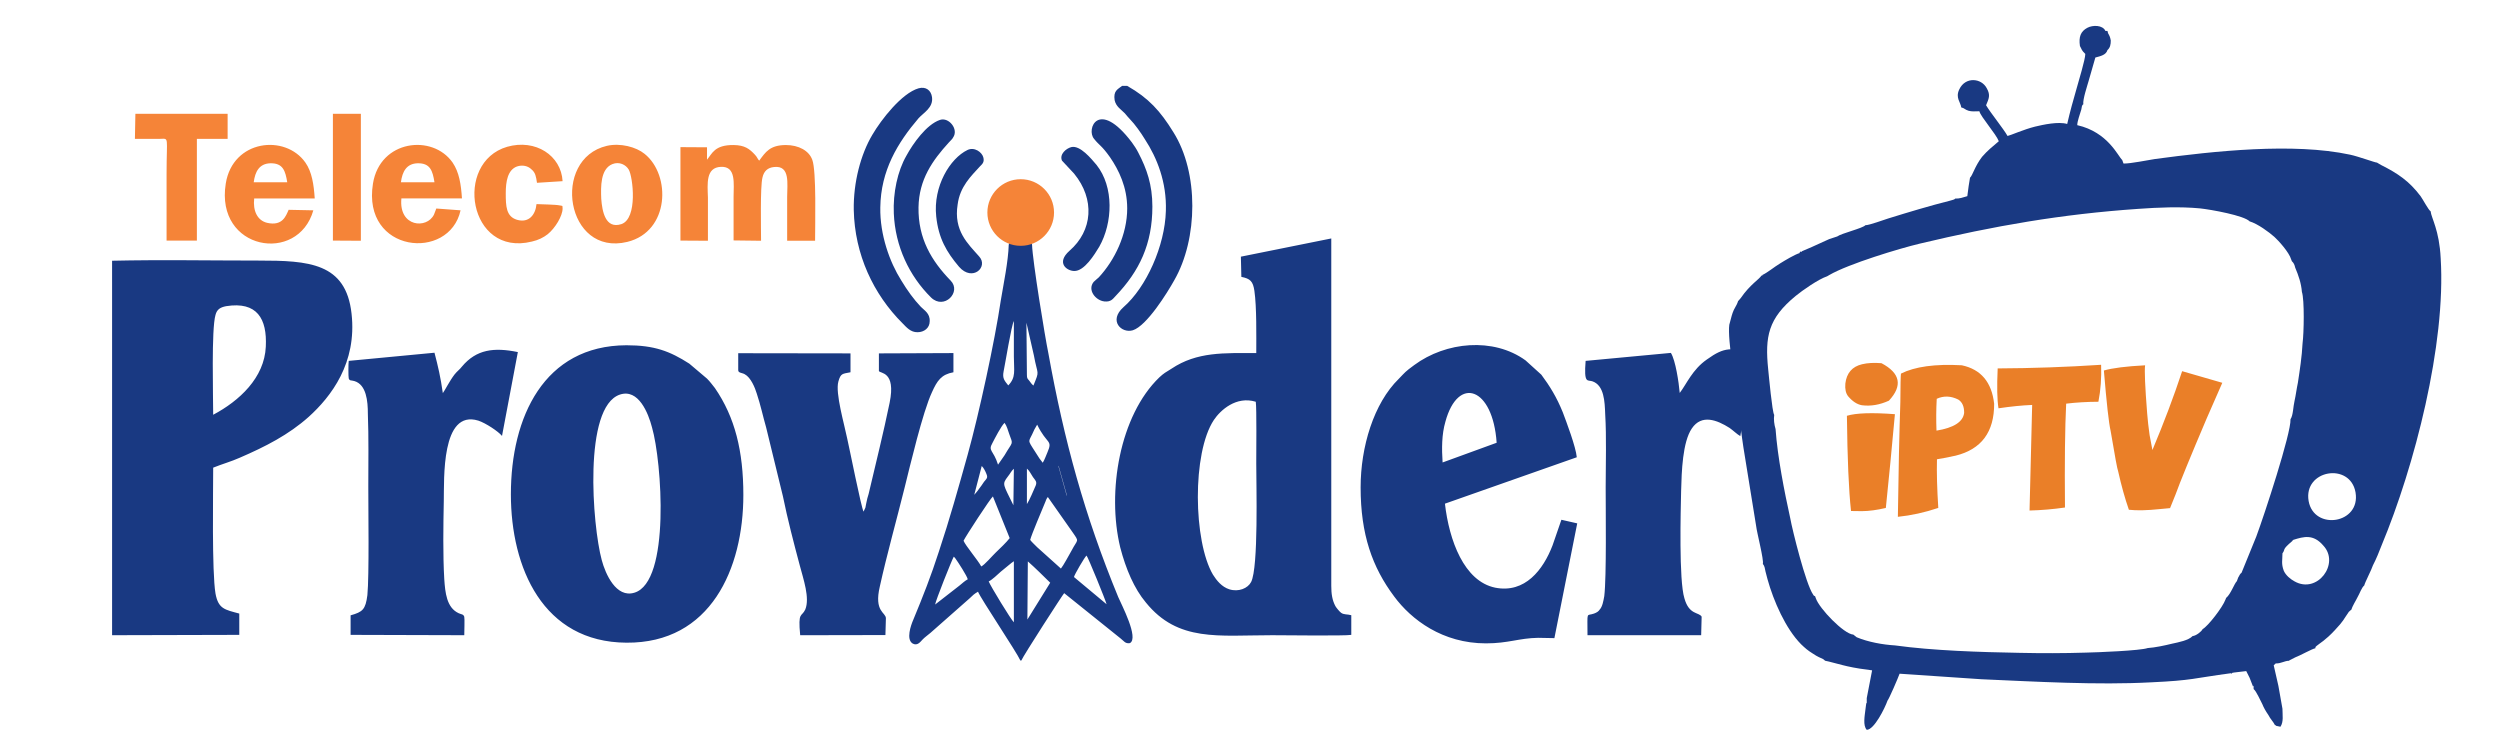 <?xml version="1.0" encoding="UTF-8"?>
<!-- Creator: CorelDRAW X8 -->
<svg xmlns="http://www.w3.org/2000/svg" xmlns:xlink="http://www.w3.org/1999/xlink" xml:space="preserve" width="735.894mm" height="220.869mm" version="1.1" style="shape-rendering:geometricPrecision; text-rendering:geometricPrecision; image-rendering:optimizeQuality; fill-rule:evenodd; clip-rule:evenodd" viewBox="0 0 73589 22087">
 <defs>
  <style type="text/css">
   <![CDATA[
    .fil0 {fill:none}
    .fil2 {fill:#F58438}
    .fil1 {fill:#193982}
    .fil3 {fill:#EA7F28;fill-rule:nonzero}
   ]]>
  </style>
 </defs>
 <g id="Camada_x0020_1">
  <rect class="fil0" x="-84201" y="-42680" width="73589" height="53587"></rect>
  <g id="_2954804547168">
   <rect class="fil0" width="73589" height="22087"></rect>
   <path class="fil1" d="M36540 8150c261,52 343,129 384,412 69,484 55,1313 55,1831 -946,0 -1742,-44 -2496,460 -178,110 -219,129 -356,254 -1166,1121 -1550,3364 -1152,5008 164,632 411,1212 754,1620 946,1169 2139,963 3716,963 343,0 2139,24 2331,-10l0 -579c-123,-34 -219,-10 -301,-72 -41,-29 -137,-144 -165,-192 -96,-177 -123,-369 -123,-599l0 -10227 -2661 536 14 595zm-5143 6431l-242 -861 5 -8 247 877c-3,-2 -6,-5 -10,-8zm-2920 -10165c-508,245 -1015,1064 -919,1956 68,642 302,1044 672,1481 397,455 877,0 589,-307 -329,-374 -754,-753 -630,-1529 68,-527 397,-834 658,-1121 68,-68 137,-125 96,-269 -41,-148 -261,-311 -466,-211zm3058 -86c-151,38 -357,211 -275,398l357 383c617,753 549,1678 -137,2272 -398,355 -82,589 137,594 302,10 603,-489 740,-714 398,-704 439,-1759 -82,-2411 -151,-177 -480,-584 -740,-522zm-3867 -800c-398,134 -796,699 -988,1054 -260,451 -397,1093 -370,1701 41,964 452,1836 1097,2473 384,374 905,-163 576,-498 -562,-580 -960,-1237 -946,-2157 13,-819 411,-1380 891,-1907 41,-48 110,-106 124,-144 178,-244 -124,-613 -384,-522zm5512 2602c0,772 -370,1529 -836,2032 -55,53 -96,77 -151,134 -192,235 55,547 315,575 192,20 247,-72 329,-158 700,-733 1084,-1529 1084,-2636 0,-642 -165,-1107 -412,-1581 -54,-110 -123,-211 -192,-307 -987,-1304 -1357,-379 -1110,-101 150,192 219,187 466,537 260,379 507,882 507,1505zm-29881 2176l0 9748 0 642 3744 -10 0 -627c-425,-115 -617,-135 -700,-590 -109,-642 -68,-2981 -68,-3705 260,-105 535,-182 781,-292 755,-326 1440,-676 2030,-1203 658,-594 1426,-1586 1262,-3038 -165,-1500 -1262,-1563 -2743,-1563 -1426,0 -2880,-28 -4306,5l0 633zm29881 -5780l-151 0c-137,105 -260,149 -219,422 41,191 192,273 302,388 55,67 96,115 151,173 137,138 329,407 438,589 357,546 645,1265 617,2109 -27,1025 -575,2247 -1247,2832 -453,403 -55,781 274,681 411,-130 1015,-1103 1220,-1472 700,-1217 727,-3168 -27,-4361 -384,-623 -727,-1002 -1358,-1361zm-6143 72c-494,144 -1097,920 -1358,1366 -343,575 -562,1404 -548,2214 27,1308 576,2482 1439,3340 110,111 234,264 439,259 192,0 357,-124 357,-321 14,-235 -165,-326 -261,-427 -205,-215 -397,-479 -576,-776 -342,-541 -630,-1342 -617,-2147 14,-1088 508,-1903 1125,-2626 151,-168 439,-312 397,-623 -27,-197 -178,-321 -397,-259zm-14002 8972c-68,-475 -137,-772 -246,-1189l-2524 240c-13,71 -13,469 0,517 28,77 69,48 165,77 356,105 398,594 398,963 27,700 13,1433 13,2142 0,643 28,2632 -27,3197 -55,422 -137,494 -494,594l0 575 3346 10c0,-67 14,-503 0,-542 -27,-81 -82,-67 -164,-105 -357,-163 -398,-609 -425,-1006 -42,-719 -28,-1568 -14,-2296 14,-642 -82,-2703 1015,-2368 219,72 589,317 699,451l466 -2468c-699,-144 -1220,-82 -1645,426 -69,91 -137,130 -220,235 -137,177 -288,475 -343,547zm36409 -5c-27,-312 -123,-959 -260,-1179l-2510 235c-55,680 55,556 192,599 357,115 370,604 384,968 41,690 14,1457 14,2156 0,652 27,2627 -41,3202 -28,153 -55,311 -137,398 -28,47 -83,86 -165,115 -233,86 -192,-106 -192,637l3346 0 14 -546c-82,-139 -370,-43 -508,-542 -164,-527 -109,-2573 -96,-3163 14,-561 42,-1438 316,-1836 288,-426 740,-249 1111,-14 109,77 219,187 315,240l439 -2473c-727,-110 -878,-173 -1426,220 -425,297 -590,714 -796,983zm-23257 287c-179,873 -412,1807 -618,2684 -27,91 -54,177 -68,264 -14,52 -14,91 -28,143l-54 115c-69,-124 -412,-1854 -480,-2147 -83,-417 -357,-1346 -261,-1682 69,-249 123,-225 357,-273l0 -556 -3305 -5 0 499c0,86 109,72 192,120 178,95 301,393 356,575 110,330 179,661 274,992l494 2027c137,671 316,1361 494,2027 110,417 302,963 164,1304 -109,235 -219,43 -150,757l2509 -5 14 -493c0,-178 -357,-187 -178,-940 205,-930 493,-1955 726,-2894 165,-662 535,-2239 809,-2823 151,-336 275,-523 631,-585l0 -565 -2194 9 0 518c28,81 508,-5 316,934zm20227 1606c-28,-307 -302,-1031 -412,-1323 -178,-441 -384,-776 -631,-1107l-466 -422c-946,-685 -2345,-551 -3277,139 -275,201 -261,206 -453,403 -740,723 -1124,2008 -1124,3196 0,1385 342,2349 987,3211 507,686 1426,1381 2702,1381 658,0 973,-154 1535,-163l480 9 672 -3378 -466 -106 -260 753c-275,718 -810,1418 -1687,1246 -919,-187 -1358,-1395 -1481,-2473l3881 -1366zm-3950 153c-27,-407 -27,-824 82,-1198 371,-1371 1399,-1016 1509,618l-1591 580zm-27426 935c0,2166 946,4356 3401,4370 2482,20 3442,-2185 3442,-4346 0,-1294 -247,-2291 -837,-3149 -82,-101 -137,-182 -233,-278l-521 -441c-576,-369 -1029,-541 -1851,-541 -2428,9 -3401,2118 -3401,4385zm3209 -2933c548,-182 836,546 946,968 288,1001 548,4548 -521,4864 -535,163 -851,-551 -960,-963 -275,-1016 -549,-4505 535,-4869zm-11972 594c0,-546 -55,-2521 68,-2938 42,-163 138,-225 316,-259 905,-143 1207,365 1165,1194 -41,915 -781,1596 -1549,2003zm23761 7235l27 0c55,-139 1235,-1965 1262,-1984l1659 1332c96,72 137,163 275,139 274,-144 -247,-1131 -343,-1356 -988,-2396 -1591,-4596 -2057,-7179 -96,-460 -466,-2718 -480,-3197 -16,-202 -571,-321 -686,0 -14,494 -151,1145 -233,1639 -178,1208 -644,3350 -974,4539 -274,982 -534,1912 -850,2861 -233,723 -466,1313 -754,2008 -69,158 -219,580 -14,699 137,72 220,-47 288,-119 69,-72 137,-115 233,-197l1152 -1016c96,-91 124,-124 247,-196 82,206 1138,1778 1248,2027zm219 -2919c220,192 453,427 659,628l-672 1083 13 -1711zm-1152 590c96,-43 261,-202 357,-288 82,-62 329,-278 384,-307l0 1798c-82,-72 -686,-1064 -741,-1203zm-1577 680c14,-115 494,-1318 549,-1409 27,29 0,-5 41,43 82,111 357,537 370,623 -96,53 -150,111 -246,187l-714 556zm4087 -810c14,-72 315,-589 370,-632 41,38 563,1318 590,1433l-960 -801zm-1289 -1092c41,-163 343,-868 453,-1136 13,-24 13,-48 27,-67 27,-53 27,-43 41,-58l727 1035c206,298 151,192 -28,537 -68,120 -246,451 -315,532l-699 -628c-83,-86 -151,-143 -206,-215zm-1961 24c55,-120 795,-1256 864,-1304l494 1227c-96,125 -288,307 -412,426 -96,91 -329,365 -425,408 -96,-182 -466,-614 -521,-757zm1467 -1045c-301,-623 -343,-609 -164,-844 68,-81 109,-177 178,-230l-14 1074zm398 -1079c82,72 110,149 178,250 69,96 124,134 83,244 -55,130 -192,451 -261,551l0 -1045zm-1330 -76c55,48 109,158 137,230 55,124 0,148 -69,235 -54,76 -96,148 -150,211 -42,67 -83,105 -138,172l220 -848zm480 -39c-137,-440 -302,-397 -165,-637 69,-134 261,-508 357,-594 68,91 96,211 137,326 123,335 110,201 -137,628l-192 277zm1220 -182c-356,-570 -343,-450 -219,-704 41,-101 96,-206 151,-292 288,594 466,436 301,819 -41,91 -82,216 -137,302l-96 -125zm-919 -2151c-109,-139 -178,-202 -137,-413 41,-187 233,-1380 302,-1481 0,350 0,695 0,1045 0,412 69,609 -165,849zm741 4c-69,-57 -69,-76 -123,-143 -55,-68 -69,-63 -69,-178l-14 -1529 220 964c109,608 178,417 -14,886zm6545 477c28,177 14,1519 14,1816 0,618 68,3062 -151,3489 -96,187 -370,302 -644,215 -220,-71 -371,-258 -480,-431 -576,-978 -618,-3580 27,-4553 192,-287 658,-714 1234,-536z"></path>
   <path class="fil2" d="M20811 4700l0 -364 -782 -5 0 2751 809 5c0,-427 0,-849 0,-1270 -13,-412 -68,-887 384,-906 453,-19 371,498 371,882 0,426 0,858 0,1284l809 10c0,-331 -28,-1587 41,-1860 41,-187 151,-292 343,-311 480,-53 384,498 384,877 0,431 0,862 0,1294l822 0c0,-494 42,-2051 -82,-2382 -96,-268 -398,-436 -782,-436 -466,5 -589,201 -781,460 -55,-58 -55,-101 -124,-173 -164,-177 -301,-282 -630,-287 -563,-5 -631,254 -782,431zm9234 575c542,0 981,439 981,981 0,541 -439,980 -981,980 -542,0 -981,-439 -981,-980 0,-542 439,-981 981,-981zm-20246 1807l823 5 0 -3738 -823 0 0 3733zm5993 -1074c-28,307 -220,566 -576,461 -316,-96 -329,-393 -329,-782 0,-340 55,-685 329,-786 164,-57 329,-14 425,82 123,100 137,216 165,398l754 -48c-41,-753 -796,-1251 -1632,-1012 -1577,461 -1138,3250 727,2790 192,-43 343,-120 466,-216 219,-177 439,-537 439,-757 -14,-101 27,-67 -82,-91 -138,-29 -522,-29 -686,-39zm-11821 -1921l741 0c274,-5 191,-82 191,1025 0,657 0,1313 0,1970l892 0 0 -2995 905 0 0 -738 -2715 0 -14 738zm13892 206c-1646,388 -1207,3268 603,2827 1248,-306 1289,-1969 507,-2592 -247,-202 -713,-326 -1110,-235zm164 537c206,-82 398,23 480,162 123,207 274,1443 -219,1606 -467,149 -563,-374 -590,-748 -14,-350 -27,-877 329,-1020zm-8804 1361l-727 -15c-82,182 -178,484 -630,384 -288,-67 -426,-350 -384,-719l1782 0c-27,-408 -82,-781 -274,-1055 -590,-843 -2139,-680 -2345,619 -315,1960 2126,2381 2578,786zm-1755 -825c41,-316 164,-551 494,-560 370,-5 438,225 493,560l-987 0zm6089 825l-714 -53 -68 177c-206,432 -1042,374 -960,-474l1783 0c-28,-422 -83,-772 -275,-1055 -589,-848 -2139,-671 -2345,619 -329,2046 2249,2295 2579,786zm-1756 -825c41,-316 165,-551 494,-560 370,-5 439,220 494,560l-988 0z"></path>
   <path class="fil1" d="M67502 15892c315,-99 592,-177 888,169 493,530 -178,1433 -849,1052 -118,-63 -256,-176 -316,-311 -79,-211 -39,-317 -39,-515 99,-127 -40,-85 296,-367 0,-7 0,-14 0,-14 0,0 20,-7 20,-7 0,0 0,-7 0,-7zm-13421 -8932l-237 78 -513 233 -296 127c-20,14 39,35 -40,7 0,7 -20,14 -20,21 0,7 0,14 0,14 0,0 0,8 0,8 -157,49 -434,218 -572,303 -178,106 -375,275 -533,346 20,42 20,14 -20,14 -59,106 -335,261 -611,664l-60 70c0,0 0,8 -19,15 0,0 0,7 0,14 0,0 -20,7 -20,14l20 -14c-40,120 -119,211 -158,332 -40,112 -59,218 -99,353 -59,451 197,1842 257,2457 59,367 98,769 158,1150l375 2316c19,184 236,1017 197,1116 59,70 59,141 79,226 20,70 39,148 59,226 178,642 533,1454 987,1913 118,113 197,183 335,268 178,120 218,120 316,170l59 49c40,0 514,134 652,162 217,50 493,92 730,120l-158 819 0 135c-20,35 0,-36 -20,56l-19 148c-20,177 -79,466 39,593 217,0 533,-635 612,-861 39,-35 316,-678 355,-791l2408 163c1599,70 3415,176 4994,91 1223,-56 1243,-120 2348,-268l20 14c39,-35 0,-21 79,-35l355 -42 99 197 99 254 19 -21 0 99c79,57 198,339 257,445 39,99 99,205 177,318 60,120 139,190 198,303 39,0 39,-21 20,14l138 29c98,-149 59,-339 59,-530l-119 -671 -138 -607 60 -56c157,7 256,-78 394,-78 20,-21 0,-14 40,-28l138 -71c138,-49 513,-261 592,-268 20,-64 -20,-14 39,-71 99,-84 257,-162 533,-459 277,-296 237,-289 415,-543l79 -71c20,-92 138,-275 177,-360 60,-99 119,-282 198,-346 20,-92 217,-466 256,-593 99,-191 178,-388 257,-593 967,-2323 1895,-5910 1737,-8444 -40,-833 -277,-1186 -296,-1384 -59,-28 -237,-367 -296,-445 -336,-445 -671,-671 -1165,-918l-118 -70c-59,0 -533,-177 -790,-233 -1677,-360 -4006,-106 -5743,127 -237,35 -691,134 -928,134l-39 -106c-119,-99 -415,-819 -1323,-1024 0,-113 79,-324 119,-459l20 -105c39,-64 0,-15 39,-50 -20,-141 119,-551 158,-692l197 -685c158,-42 316,-77 356,-219 79,-70 98,-162 98,-282 -19,-106 -39,-141 -79,-212l-19 -70 -60 0c-79,-177 -375,-177 -532,-92 -198,106 -257,268 -218,536 60,106 40,120 158,233 0,163 -197,798 -256,1017 -99,339 -198,699 -277,1045 -256,-78 -710,21 -947,78 -335,84 -730,261 -809,275 -119,-212 -494,-671 -632,-904 79,-190 138,-296 20,-501 -158,-303 -632,-346 -809,35 -119,247 39,375 59,530 99,21 99,63 217,99 99,28 197,14 316,14 39,162 493,671 572,882l-256 219c-79,71 -158,149 -237,240 -217,283 -276,544 -355,615l-40 247 -39 296c-119,36 -237,78 -356,71 -39,35 0,7 -59,35 -20,7 -79,21 -98,28 -593,149 -1224,339 -1816,523 -138,42 -553,198 -671,198 -79,91 -711,240 -829,331zm11901 9899c-59,42 -59,85 -99,141l-39 106c-79,78 -178,381 -316,494l-20 50c-79,219 -513,783 -671,868 -39,78 -197,198 -296,205 -118,127 -414,183 -612,226 -197,49 -493,113 -710,127 -217,77 -1480,127 -1816,134 -651,21 -1303,21 -1954,7 -1164,-21 -2546,-64 -3671,-219 -355,-21 -789,-99 -1125,-240l-99 -78c-276,-14 -1006,-769 -1105,-1073l-20 -56c-39,-28 -19,14 -59,-50 -217,-310 -612,-1906 -671,-2238 -177,-805 -375,-1807 -434,-2633 -40,-134 -59,-283 -40,-417 -59,-77 -157,-1151 -177,-1341 -99,-968 0,-1497 809,-2161 197,-162 671,-494 928,-579l59 -35c572,-332 2072,-784 2664,-925 2191,-522 4165,-868 6435,-1024 592,-42 1223,-70 1815,-14 336,36 1303,212 1461,382 237,70 572,317 730,458 118,106 434,452 494,664l19 50c59,56 79,105 99,190 99,233 178,466 197,713 79,233 59,1229 20,1511 -20,396 -79,777 -138,1165 -40,184 -59,360 -99,537 -39,155 -39,423 -118,536 20,410 -770,2817 -1007,3453l-434 1066zm1974 -2111c-158,-918 1223,-1151 1381,-254 158,925 -1223,1136 -1381,254z"></path>
   <path class="fil3" d="M55383 10691c555,294 628,661 219,1103 -270,123 -534,168 -793,135 -144,-24 -280,-113 -410,-267 -67,-87 -94,-210 -80,-371 37,-310 201,-500 492,-569 162,-39 353,-49 572,-31zm395 1501c-90,989 -179,1909 -267,2760 -264,62 -498,93 -702,94 -205,0 -312,-1 -323,-4 -67,-612 -107,-1546 -121,-2803 271,-82 742,-98 1413,-47zm2921 -308c4,831 -374,1341 -1135,1529 -270,57 -453,92 -548,106 -10,397 3,874 39,1432 -401,135 -798,222 -1190,262 19,-1376 43,-2500 73,-3374 3,-489 8,-771 18,-842 410,-206 1006,-288 1790,-245 565,120 882,498 953,1132zm-1697 792c507,-83 779,-256 814,-520 3,-188 -55,-319 -172,-394 -218,-109 -429,-117 -635,-23 -17,315 -19,627 -7,937zm4846 -1938c14,382 -13,745 -80,1088 -345,2 -661,21 -949,56 -35,705 -47,1725 -35,3057 -352,51 -700,80 -1043,89l77 -3108c-296,12 -627,45 -991,99 -40,-243 -49,-635 -24,-1174 1010,-5 2026,-40 3045,-107zm1295 15c-22,154 -2,629 61,1423 14,185 38,396 71,631l83 440c339,-807 631,-1581 875,-2321l1182 342c-116,259 -269,609 -461,1052 -483,1136 -787,1880 -913,2230 -82,203 -136,339 -164,407l-297 28c-382,40 -687,47 -915,20 -115,-329 -220,-705 -315,-1129 -24,-53 -98,-452 -223,-1196 -53,-225 -118,-816 -198,-1774 253,-73 658,-124 1214,-153z"></path>
  </g>
 </g>
</svg>
